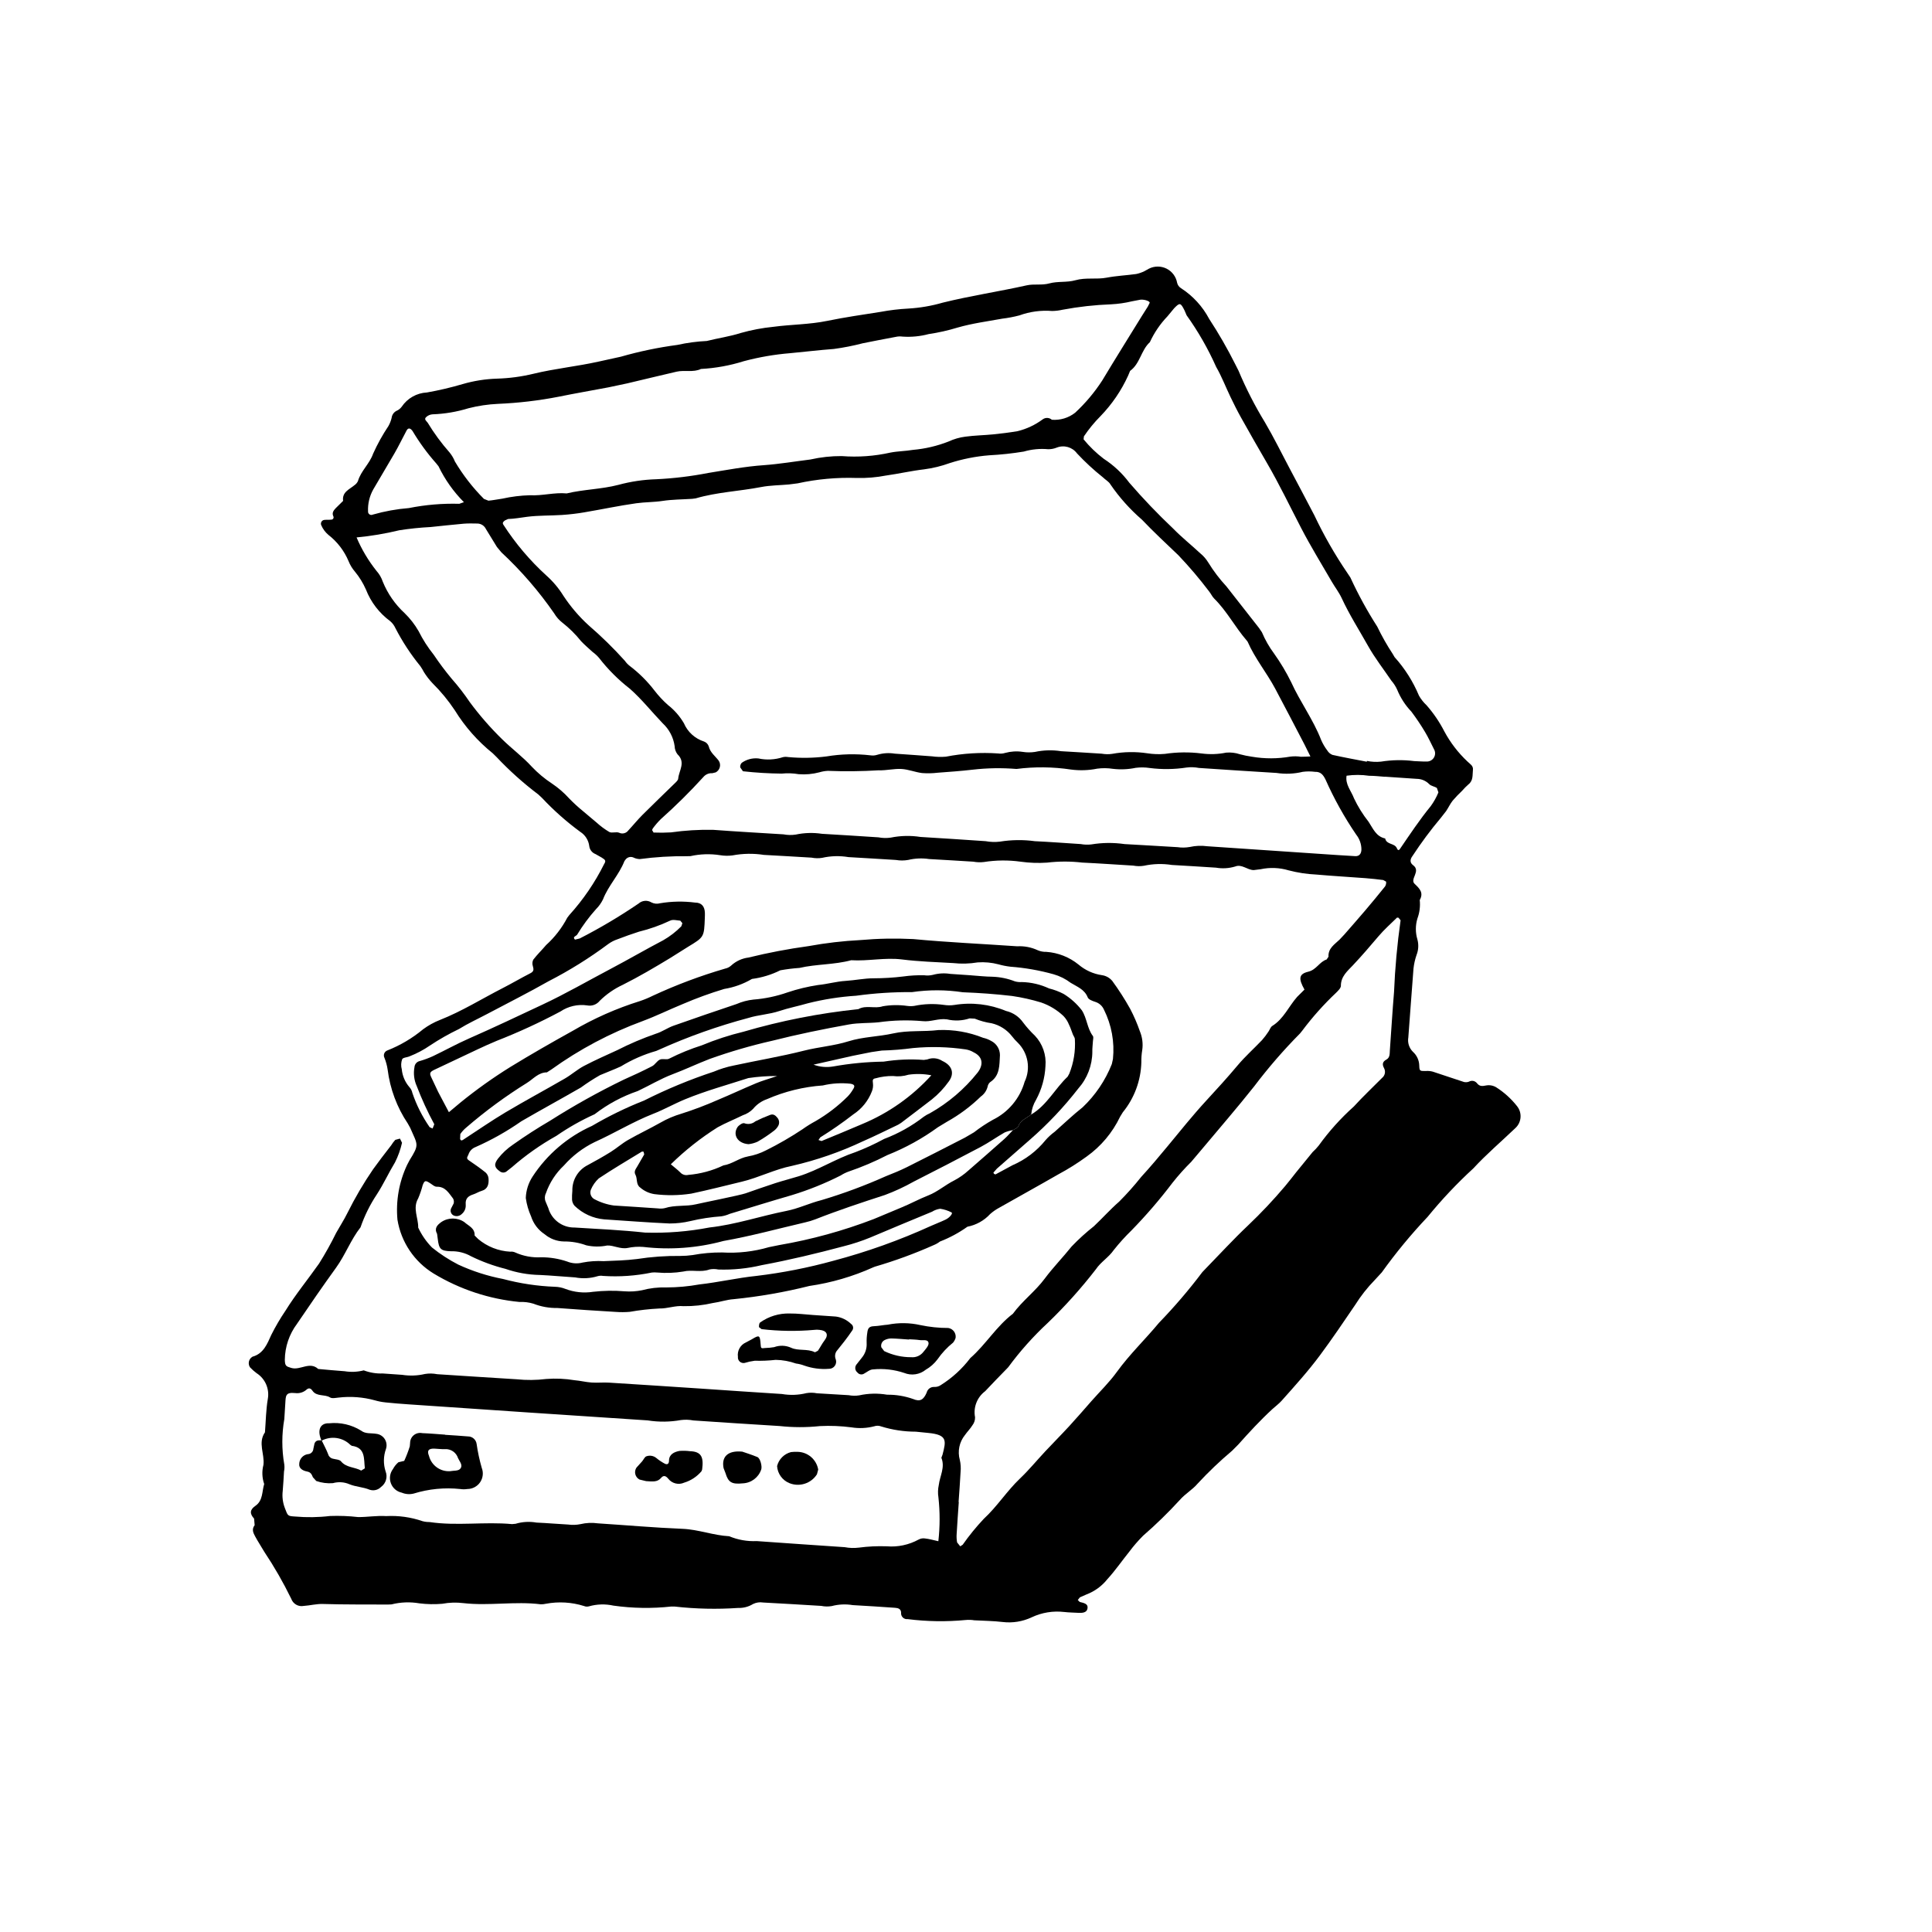 <?xml version="1.0" encoding="UTF-8"?>
<!-- Uploaded to: SVG Repo, www.svgrepo.com, Generator: SVG Repo Mixer Tools -->
<svg fill="#000000" width="800px" height="800px" version="1.1" viewBox="144 144 512 512" xmlns="http://www.w3.org/2000/svg">
 <g>
  <path d="m489.7 406.25c-1.613-2.875-1.543-4.125 0.996-4.734 2.195-0.527 2.957-2.629 4.871-3.238l0.496-0.734c-0.121-2.242 1.602-3.25 2.934-4.535l1.277-1.363c1.832-2.098 3.676-4.191 5.481-6.312 1.805-2.125 3.578-4.266 5.316-6.438h-0.004c0.23-0.375 0.324-0.816 0.266-1.25l-0.766-0.426c-1.547-0.195-3.102-0.375-4.656-0.492-4.359-0.332-8.723-0.574-13.074-0.961-2.481-0.113-4.941-0.488-7.344-1.117-2.402-0.719-4.949-0.82-7.398-0.297l-1.836 0.227c-1.715 0-3.16-1.668-4.938-0.941-1.648 0.492-3.387 0.594-5.078 0.301-3.894-0.223-7.789-0.523-11.688-0.715-2.469-0.391-4.984-0.316-7.426 0.215-0.926 0.148-1.871 0.133-2.793-0.043-4.519-0.266-9.035-0.594-13.555-0.805-3.09-0.359-6.207-0.355-9.297 0.012-2.332 0.16-4.676 0.078-6.996-0.246-3.238-0.453-6.531-0.422-9.762 0.09-0.93 0.109-1.871 0.078-2.793-0.094-3.894-0.23-7.789-0.488-11.688-0.695-1.852-0.277-3.738-0.199-5.559 0.234-1.074 0.195-2.176 0.195-3.25 0.008-4.207-0.242-8.414-0.535-12.621-0.758v-0.004c-2.309-0.383-4.672-0.316-6.953 0.203-0.926 0.148-1.871 0.129-2.789-0.055-4.207-0.238-8.414-0.516-12.625-0.727-2.769-0.43-5.594-0.383-8.352 0.137-1.082 0.141-2.18 0.121-3.258-0.059-2.617-0.41-5.289-0.324-7.875 0.25l-0.934 0.02v0.004c-4.176-0.051-8.348 0.203-12.488 0.758-0.605-0.02-1.203-0.172-1.742-0.445-0.75-0.293-1.598-0.035-2.059 0.621l-0.27 0.379c-1.422 3.629-4.25 6.461-5.664 10.109-0.473 0.977-1.109 1.867-1.883 2.633-1.855 2.078-3.516 4.328-4.961 6.711-0.25 0.422-1.375 0.566-0.582 1.336l1.242-0.301h0.004c5.387-2.758 10.602-5.852 15.602-9.258 0.949-0.844 2.336-0.965 3.414-0.297 0.703 0.355 1.516 0.434 2.273 0.219 3.074-0.52 6.207-0.578 9.297-0.18 1.688 0 2.519 0.992 2.59 2.664 0.02 0.469 0 0.938-0.016 1.402-0.188 5.094-0.195 5.082-4.473 7.668l-4.723 2.969c-4.106 2.488-8.234 4.922-12.535 7.082l-0.004 0.004c-2.266 1.047-4.332 2.481-6.106 4.231-0.793 1-2.078 1.477-3.332 1.23-2.481-0.363-5.004 0.211-7.086 1.609-5.484 2.926-11.137 5.527-16.926 7.793-3.441 1.426-6.781 3.094-10.16 4.668l-6.316 2.981c-1.23 0.578-1.355 0.938-0.805 2.059l1.785 3.789 2.856 5.402 3.043-2.543h-0.004c4.215-3.426 8.645-6.582 13.258-9.449 5.422-3.324 10.941-6.477 16.496-9.562h0.004c5.625-3.301 11.613-5.953 17.84-7.898 1.18-0.395 2.332-0.875 3.445-1.43 6.188-2.867 12.578-5.266 19.121-7.172 0.605-0.121 1.168-0.406 1.621-0.824 1.27-1.164 2.867-1.898 4.578-2.106 5.25-1.289 10.562-2.301 15.918-3.031 4.551-0.832 9.148-1.367 13.77-1.605 4.641-0.41 9.301-0.496 13.953-0.262 9.168 0.871 18.375 1.27 27.559 1.914h0.004c1.875-0.102 3.75 0.258 5.453 1.051 0.719 0.309 1.492 0.453 2.273 0.426 3.117 0.219 6.09 1.391 8.52 3.359 1.766 1.508 3.926 2.488 6.227 2.82 1.062 0.152 2.031 0.695 2.723 1.52 1.73 2.367 3.316 4.84 4.746 7.402 0.996 1.898 1.848 3.867 2.551 5.891 0.664 1.582 0.891 3.32 0.648 5.019-0.18 1.082-0.258 2.172-0.238 3.266-0.129 4.836-1.855 9.492-4.91 13.238l-0.727 1.18h0.004c-2.019 4.219-5.074 7.856-8.887 10.57-2.379 1.734-4.875 3.301-7.469 4.691-5.238 3.016-10.535 5.934-15.793 8.918h-0.004c-0.82 0.449-1.586 0.992-2.285 1.609-1.594 1.734-3.703 2.91-6.016 3.356-2.254 1.609-4.703 2.93-7.289 3.93-0.488 0.383-1.027 0.691-1.605 0.926-5.078 2.266-10.305 4.18-15.641 5.734l-0.434 0.172c-5.379 2.426-11.07 4.09-16.91 4.938-6.598 1.656-13.305 2.824-20.07 3.504-1.832 0.121-3.629 0.758-5.461 1.008v-0.004c-2.566 0.598-5.195 0.883-7.828 0.848-2.168-0.215-4.238 0.672-6.461 0.617v0.004c-2.613 0.133-5.219 0.426-7.797 0.883-1.238 0.105-2.484 0.109-3.727 0.016-5.141-0.312-10.285-0.629-15.418-1.031v-0.004c-2.184 0.043-4.356-0.344-6.391-1.145-1.195-0.359-2.441-0.512-3.691-0.453-8.043-0.773-15.812-3.348-22.727-7.527-5.129-3.125-8.633-8.336-9.602-14.262-0.461-4.977 0.418-9.984 2.543-14.508l0.648-1.238c2.652-4.25 2.195-3.996 0.203-8.574l-0.676-1.219h-0.004c-2.856-4.269-4.676-9.148-5.316-14.246-0.156-1.074-0.441-2.125-0.848-3.133-0.18-0.355-0.199-0.77-0.055-1.141 0.145-0.367 0.438-0.66 0.812-0.801 3.445-1.355 6.656-3.258 9.504-5.629 1.375-1.012 2.875-1.844 4.465-2.465 5.805-2.293 11.082-5.602 16.605-8.426 2.488-1.273 4.898-2.699 7.383-3.969 0.945-0.484 0.848-1.047 0.613-1.883-0.188-0.562-0.145-1.172 0.121-1.699 1.039-1.348 2.277-2.539 3.379-3.844v-0.004c2.293-2.07 4.199-4.535 5.633-7.273l0.566-0.734h0.004c3.652-4.039 6.738-8.555 9.168-13.43 0.539-0.883 0.434-1.121-0.633-1.766l-1.625-0.922c-0.898-0.336-1.539-1.145-1.656-2.098-0.188-1.566-1.07-2.965-2.406-3.809-3.629-2.664-7.004-5.656-10.082-8.938l-1.023-0.957c-3.961-2.992-7.664-6.312-11.07-9.926l-1-0.984 0.004 0.004c-3.981-3.203-7.383-7.059-10.062-11.406-1.715-2.578-3.688-4.977-5.891-7.156-0.855-0.898-1.617-1.883-2.277-2.938-0.285-0.547-0.605-1.078-0.953-1.59-2.555-3.125-4.773-6.512-6.625-10.102-0.316-0.699-0.785-1.32-1.367-1.824-2.898-2.129-5.133-5.039-6.438-8.395-0.75-1.707-1.734-3.305-2.922-4.742-0.711-0.824-1.277-1.762-1.68-2.773-1.152-2.738-2.992-5.137-5.34-6.957-0.824-0.695-1.473-1.574-1.895-2.562-0.129-0.285-0.113-0.613 0.035-0.887 0.148-0.273 0.418-0.465 0.727-0.512 0.617-0.078 1.254 0 1.867-0.078v0.004c0.23 0.008 0.445-0.109 0.559-0.309 0.113-0.195 0.109-0.441-0.012-0.637-0.387-0.883 0.102-1.5 0.637-2.074l1.977-1.953c-0.316-2.367 1.68-3.039 3.043-4.184 0.387-0.27 0.695-0.637 0.891-1.066 0.793-2.719 3.078-4.559 4.023-7.269 1.148-2.551 2.508-5.004 4.066-7.332 0.371-0.672 0.656-1.395 0.836-2.141 0.086-0.777 0.547-1.465 1.23-1.84 0.578-0.234 1.078-0.629 1.449-1.133 1.504-2.238 3.981-3.637 6.676-3.766 3.191-0.562 6.352-1.309 9.461-2.223 2.969-0.863 6.039-1.352 9.133-1.445 3.242-0.094 6.469-0.527 9.625-1.289 5.715-1.387 11.566-1.953 17.289-3.231l5.883-1.293c4.91-1.41 9.922-2.453 14.984-3.125 2.566-0.57 5.176-0.918 7.797-1.043 2.984-0.758 6.031-1.164 9.008-2.121 2.824-0.797 5.715-1.344 8.637-1.633 4.734-0.637 9.539-0.598 14.25-1.57 4.688-0.965 9.438-1.645 14.168-2.391 2.422-0.453 4.875-0.746 7.34-0.875 3.094-0.18 6.156-0.707 9.133-1.57 7.356-1.824 14.855-2.934 22.242-4.586 1.953-0.438 3.973 0.047 6.008-0.516 2.199-0.605 4.684-0.203 6.871-0.828 2.777-0.797 5.57-0.164 8.324-0.691 2.57-0.492 5.207-0.605 7.805-0.965 0.746-0.156 1.469-0.402 2.152-0.734l1.223-0.68c1.469-0.742 3.203-0.746 4.676-0.012 1.473 0.738 2.512 2.129 2.801 3.746 0.137 0.594 0.504 1.105 1.016 1.426 3.148 2.027 5.723 4.832 7.473 8.141 2.543 3.887 4.863 7.918 6.941 12.07l0.84 1.656c1.984 4.731 4.324 9.301 6.996 13.68 2.281 3.871 4.266 7.914 6.371 11.891 2.25 4.246 4.508 8.488 6.727 12.75 2.519 5.324 5.449 10.445 8.766 15.316l0.777 1.164v-0.004c2.07 4.504 4.453 8.859 7.129 13.031 1.211 2.516 2.586 4.945 4.121 7.273l0.469 0.805v0.004c2.715 3.008 4.898 6.457 6.461 10.199 0.535 0.949 1.215 1.812 2.016 2.559 1.848 2.102 3.426 4.422 4.703 6.91 1.602 2.988 3.676 5.691 6.148 8.008 0.664 0.66 1.57 1.098 1.441 2.199-0.152 1.352 0.133 2.84-1.199 3.863-0.586 0.512-1.133 1.066-1.641 1.656-0.883 0.836-1.723 1.715-2.519 2.633-0.672 0.848-1.133 1.859-1.738 2.769l-1.426 1.824c-2.695 3.203-5.191 6.566-7.484 10.07-0.668 0.875-0.766 1.781 0.145 2.449 2.152 1.578-0.93 3.672 0.395 4.93 1.398 1.328 2.434 2.379 1.371 4.316v-0.004c0.176 1.66-0.039 3.34-0.621 4.902-0.543 1.805-0.543 3.731 0 5.535 0.371 1.359 0.293 2.805-0.227 4.117-0.402 1.164-0.672 2.371-0.809 3.598-0.496 6.066-0.883 12.141-1.367 18.207l0.004 0.004c-0.258 1.395 0.188 2.824 1.188 3.828 1.051 0.934 1.668 2.258 1.703 3.664 0.039 1.496 0.172 1.473 1.812 1.445 0.605-0.039 1.211 0.023 1.793 0.18 2.758 0.887 5.492 1.855 8.25 2.738h0.004c0.441 0.105 0.906 0.074 1.324-0.098 0.707-0.395 1.598-0.223 2.106 0.41 0.691 0.895 1.422 0.812 2.441 0.605 0.91-0.164 1.848 0.004 2.644 0.477 2.106 1.34 3.969 3.019 5.516 4.977 1.441 1.766 1.242 4.352-0.453 5.875-3.711 3.551-7.641 6.891-11.113 10.656-4.34 3.984-8.387 8.277-12.113 12.844-4.375 4.621-8.434 9.539-12.141 14.711l-1.891 2.051c-1.957 2.004-3.688 4.207-5.172 6.578-3.051 4.488-6.09 8.992-9.324 13.344-3.141 4.227-6.68 8.141-10.184 12.07-0.723 0.805-1.625 1.457-2.43 2.195-3.203 2.949-6.144 6.141-9.039 9.391l-1.648 1.656h-0.004c-3.211 2.707-6.258 5.613-9.113 8.695-1.359 1.613-3.332 2.707-4.754 4.367h-0.004c-3.051 3.328-6.285 6.481-9.695 9.441-1.316 1.32-2.539 2.731-3.652 4.223-1.945 2.41-3.703 4.988-5.789 7.262h-0.004c-1.461 1.848-3.394 3.258-5.598 4.09l-1.703 0.75-0.562 0.707 0.516 0.512c1.035 0.285 2.394 0.43 2.023 1.891-0.246 0.977-1.418 1.059-2.394 0.996-1.246-0.078-2.5-0.074-3.738-0.227l0.004 0.004c-2.953-0.348-5.941 0.141-8.629 1.41-2.398 1.129-5.066 1.559-7.699 1.242-2.477-0.293-4.984-0.312-7.477-0.449v0.004c-0.77-0.129-1.555-0.156-2.332-0.082-5.113 0.488-10.262 0.41-15.355-0.234-0.473 0.059-0.945-0.102-1.285-0.434-0.34-0.332-0.508-0.805-0.457-1.277-0.023-1.008-0.781-1.238-1.602-1.293-3.738-0.25-7.477-0.516-11.215-0.711-1.848-0.309-3.742-0.223-5.555 0.254-0.922 0.16-1.867 0.145-2.781-0.047-5.141-0.301-10.281-0.637-15.426-0.895v-0.004c-0.91-0.145-1.844-0.004-2.668 0.406-1.18 0.727-2.551 1.086-3.938 1.035-5.59 0.383-11.203 0.262-16.77-0.363l-0.941-0.012c-5.106 0.559-10.266 0.477-15.355-0.242-2.137-0.473-4.359-0.406-6.469 0.191-0.434 0.121-0.895 0.094-1.309-0.082-3.269-1.027-6.738-1.234-10.105-0.602-0.453 0.109-0.918 0.156-1.383 0.141-6.824-0.852-13.68 0.477-20.512-0.312-1.852-0.227-3.727-0.168-5.559 0.176-2.019 0.176-4.051 0.137-6.062-0.113-2.457-0.426-4.977-0.332-7.398 0.277l-0.93 0.039c-5.742-0.031-11.5 0.027-17.242-0.148-1.754-0.055-3.379 0.402-5.07 0.512v-0.004c-1.426 0.293-2.848-0.516-3.328-1.891-2.109-4.32-4.504-8.492-7.172-12.492-0.773-1.352-1.648-2.644-2.379-4.008-0.5-0.934-1-1.883-0.148-3.004l-0.145-1.738c-1.238-1.352-1.117-2.371 0.359-3.394 2.023-1.402 1.703-3.785 2.316-5.773-0.566-1.633-0.637-3.398-0.199-5.07 0.367-2.871-1.535-5.844 0.402-8.629 0.234-2.957 0.262-5.945 0.758-8.855 0.48-2.672-0.699-5.371-2.988-6.832-0.613-0.461-1.188-0.969-1.719-1.527-0.551-0.801-0.434-1.887 0.277-2.551l0.371-0.281c2.957-0.805 3.922-3.461 4.984-5.789v0.004c1.105-2.207 2.356-4.34 3.742-6.383 2.711-4.371 5.969-8.324 8.91-12.508 1.652-2.629 3.164-5.344 4.531-8.129 0.984-1.766 2.098-3.465 2.988-5.277 2-4.023 4.277-7.902 6.816-11.605l2.211-2.988 2.547-3.312h0.004c0.32-0.527 0.688-1.02 1.102-1.473l1.242-0.336 0.547 1.109v-0.004c-0.402 1.797-1.027 3.539-1.855 5.184-1.691 2.781-3.035 5.754-4.809 8.484-1.812 2.715-3.266 5.652-4.332 8.738-2.59 3.297-4.019 7.285-6.469 10.68-3.539 4.902-6.977 9.883-10.363 14.891-2.062 2.754-3.195 6.09-3.234 9.531 0.039 1.641 0.332 1.754 1.715 2.164 2.394 0.707 4.852-1.812 7.133 0.273 2.324 0.203 4.648 0.441 6.977 0.598l-0.004-0.004c1.695 0.285 3.434 0.207 5.098-0.223 1.609 0.609 3.32 0.891 5.039 0.824l5.141 0.359h-0.004c2.008 0.316 4.055 0.242 6.031-0.223 1.078-0.18 2.18-0.16 3.25 0.055 7.012 0.445 14.02 0.926 21.031 1.344 2.625 0.273 5.273 0.25 7.891-0.078 2.488-0.191 4.992-0.082 7.457 0.328 1.52 0.125 3.023 0.512 4.543 0.617 1.543 0.109 3.102-0.07 4.644 0.027 8.102 0.504 16.203 1.043 24.301 1.578 7.164 0.477 14.328 0.992 21.496 1.434h-0.004c2.156 0.371 4.363 0.293 6.488-0.23 0.922-0.16 1.867-0.145 2.785 0.039l8.414 0.504h0.004c0.918 0.176 1.863 0.191 2.789 0.047 2.438-0.535 4.953-0.59 7.414-0.172 2.336-0.027 4.656 0.355 6.859 1.133 1.855 0.785 2.773 0.25 3.617-1.707h-0.004c0.23-0.918 1.082-1.543 2.027-1.484 0.609 0.031 1.211-0.145 1.715-0.492 3.016-1.895 5.664-4.316 7.816-7.156 4.106-3.59 6.91-8.426 11.293-11.75 2.473-3.398 5.91-5.914 8.426-9.301 2.215-2.981 4.836-5.644 7.16-8.555v0.004c1.836-1.918 3.801-3.699 5.883-5.344 2.258-2.125 4.332-4.461 6.664-6.496v0.004c2.082-2.082 4.043-4.281 5.875-6.586 2.418-2.637 4.707-5.363 6.984-8.117 3.359-4.055 6.648-8.18 10.211-12.051 2.836-3.082 5.652-6.156 8.344-9.371 1.988-2.375 4.332-4.453 6.469-6.703 0.613-0.699 1.176-1.441 1.684-2.215 0.363-0.504 0.555-1.242 1.035-1.539 3.023-1.883 4.352-5.176 6.59-7.703zm-72.418 33.105c4.148-2.441 6.277-6.828 9.648-10.02l0.445-0.805c1.164-2.898 1.668-6.016 1.477-9.129 0.008-0.418-0.359-0.836-0.527-1.262-0.34-0.852-0.605-1.746-1.012-2.562h-0.004c-0.336-0.863-0.836-1.652-1.477-2.32-1.688-1.602-3.703-2.824-5.906-3.582-2.516-0.77-5.086-1.348-7.688-1.727-4.332-0.512-8.707-0.82-13.07-0.988h-0.004c-4.461-0.68-9.004-0.691-13.469-0.039-4.953-0.035-9.898 0.285-14.805 0.957-4.32 0.277-8.605 0.949-12.805 2.004-2.519 0.738-5.09 1.23-7.598 2.066-2.621 0.875-5.492 0.992-8.133 1.812-8.086 2.152-15.98 4.953-23.613 8.387l-0.855 0.371v-0.004c-3.285 0.938-6.43 2.312-9.344 4.094-1.832 0.852-3.707 1.531-5.543 2.324h0.004c-1.75 0.996-3.438 2.09-5.062 3.273-5.238 3.023-10.551 5.91-15.781 8.945-3.816 2.668-7.883 4.961-12.145 6.84-0.891 0.34-1.582 1.066-1.871 1.973-0.203 0.547-0.711 0.977 0.062 1.512 1.531 1.043 3.059 2.102 4.5 3.266 0.441 0.41 0.711 0.973 0.762 1.57 0.105 1.465-0.137 2.809-1.879 3.305-0.742 0.211-1.41 0.672-2.148 0.906-1.336 0.422-2.168 1.102-2.019 2.676l-0.008 0.004c0.098 0.953-0.281 1.891-1.016 2.508-0.559 0.57-1.41 0.738-2.144 0.422-0.359-0.16-0.633-0.461-0.762-0.836-0.125-0.371-0.094-0.781 0.094-1.125l0.637-1.234v-0.004c0.121-0.434 0.066-0.898-0.148-1.297-1.133-1.445-2.043-3.203-4.34-3.141-0.523 0.016-1.094-0.488-1.594-0.824-1.367-0.918-1.613-0.91-2.125 0.41-0.309 1.195-0.703 2.363-1.188 3.496-1.535 2.633 0.055 5.176 0 7.75v0.004c0.91 1.949 2.144 3.731 3.652 5.269 2.16 1.742 4.488 3.258 6.953 4.527 3.785 1.75 7.769 3.031 11.863 3.816 4.508 1.199 9.133 1.895 13.793 2.07 0.934 0.023 1.852 0.211 2.719 0.551 2.344 0.898 4.883 1.168 7.363 0.777 2.769-0.316 5.566-0.359 8.348-0.129 1.547 0.117 3.106 0.023 4.625-0.285 2.094-0.562 4.254-0.812 6.422-0.742 2.941-0.008 5.883-0.273 8.777-0.797 5.051-0.562 10.039-1.734 15.094-2.254 6.902-0.824 13.734-2.168 20.434-4.019 8.855-2.344 17.496-5.43 25.832-9.227 1.277-0.574 2.594-1.066 3.856-1.664 1.176-0.555 2.031-1.723 1.613-1.914-0.941-0.488-1.953-0.82-3-0.977-0.773 0.105-1.512 0.371-2.168 0.785-5.461 2.269-10.93 4.519-16.371 6.836-2.297 0.941-4.66 1.719-7.07 2.324-7.176 1.914-14.391 3.644-21.691 5-3.769 0.898-7.641 1.289-11.512 1.16-0.762-0.164-1.555-0.172-2.32-0.02-2.297 0.863-4.715 0-6.93 0.547l-0.004 0.004c-2.301 0.379-4.637 0.469-6.961 0.262-0.465-0.047-0.934-0.043-1.398 0.004-4.254 0.879-8.602 1.184-12.934 0.898-0.461-0.082-0.938-0.062-1.391 0.059-1.945 0.598-4.008 0.711-6.008 0.332-3.117-0.188-6.227-0.504-9.344-0.645v0.004c-3.109-0.059-6.188-0.605-9.125-1.625-3.144-0.789-6.199-1.906-9.109-3.332-1.625-0.926-3.473-1.383-5.34-1.332-2.734-0.078-3.168-0.605-3.484-3.254l-0.184-1.371c-0.82-1.512 0.102-2.356 1.141-3.125h0.004c1.848-1.242 4.266-1.23 6.102 0.039 1.066 0.988 2.809 1.562 2.707 3.543l0.938 0.926h-0.004c2.394 2.019 5.379 3.195 8.508 3.359 0.469-0.059 0.945 0.02 1.371 0.23 2.141 0.953 4.477 1.383 6.816 1.25 2.336-0.008 4.66 0.371 6.871 1.121 1.312 0.535 2.762 0.633 4.133 0.273 1.828-0.348 3.691-0.473 5.551-0.367 2.938-0.113 5.887-0.195 8.801-0.555h0.004c3.82-0.598 7.688-0.871 11.555-0.828 1.082 0 2.16-0.078 3.231-0.23 2.578-0.48 5.195-0.711 7.82-0.691 4.18 0.25 8.371-0.227 12.391-1.402l2.731-0.555c8.555-1.469 16.941-3.773 25.043-6.887l7.324-3.062c2.426-0.992 4.719-2.262 7.176-3.223 2.414-0.945 4.465-2.769 6.809-3.941h0.004c1.375-0.723 2.652-1.621 3.801-2.664 3.184-2.762 6.352-5.543 9.504-8.336 0.805-0.719 1.512-1.555 2.269-2.336 0.484-0.32 1.238-0.535 1.402-0.973 0.629-1.688 2.231-2.211 3.453-3.184zm73.992-94.887-1.574-3.172c-2.582-4.949-5.144-9.906-7.777-14.832-2.262-4.231-5.363-7.981-7.293-12.414l-0.289-0.367c-3.055-3.535-5.219-7.758-8.574-11.062-0.543-0.535-0.852-1.297-1.348-1.895l0.004 0.004c-2.535-3.352-5.258-6.555-8.152-9.594-3.246-3.109-6.559-6.176-9.648-9.422-3.172-2.742-5.977-5.879-8.348-9.34-0.426-0.766-1.363-1.238-2.016-1.895-2.43-1.934-4.715-4.047-6.836-6.316-1.242-1.684-3.465-2.312-5.402-1.531-0.715 0.285-1.48 0.43-2.25 0.418-2.176-0.199-4.367 0.012-6.461 0.625-3.047 0.5-6.117 0.828-9.199 0.988-3.547 0.285-7.051 0.98-10.441 2.07-2.184 0.793-4.445 1.344-6.75 1.648-3.367 0.387-6.688 1.164-10.047 1.633l0.004-0.004c-2.582 0.504-5.207 0.727-7.836 0.66-5.262-0.18-10.523 0.301-15.664 1.426l-2.293 0.293c-2.465 0.227-4.969 0.219-7.387 0.688-5.762 1.113-11.676 1.34-17.34 3l-0.922 0.121c-2.621 0.172-5.273 0.164-7.859 0.555-2.312 0.352-4.644 0.301-6.926 0.617-4.586 0.637-9.125 1.621-13.695 2.387v0.004c-1.98 0.34-3.981 0.574-5.988 0.711-3.086 0.203-6.207 0.094-9.266 0.488-1.684 0.215-3.352 0.531-5.062 0.586l-0.832 0.383c-0.344 0.277-0.781 0.578-0.402 1.137v-0.004c3.199 4.969 7.035 9.496 11.406 13.473 1.746 1.559 3.262 3.359 4.492 5.348 1.887 2.863 4.121 5.484 6.652 7.801 3.41 2.938 6.633 6.094 9.645 9.441 0.355 0.516 0.789 0.973 1.285 1.355 2.481 1.883 4.699 4.094 6.594 6.57 1.047 1.359 2.219 2.617 3.5 3.758 1.715 1.332 3.156 2.977 4.258 4.848 0.988 2.32 2.945 4.098 5.352 4.863 0.59 0.219 1.047 0.695 1.238 1.293 0.395 1.648 1.73 2.562 2.652 3.797 0.332 0.508 0.434 1.133 0.277 1.719-0.152 0.586-0.547 1.082-1.082 1.363l-0.891 0.219c-0.922-0.062-1.82 0.324-2.406 1.039-3.562 3.914-7.328 7.637-11.277 11.156-0.77 0.766-1.477 1.59-2.113 2.465l-0.176 0.414 0.395 0.652c1.543 0.066 3.086 0.051 4.625-0.043 3.672-0.52 7.379-0.746 11.086-0.68 6.227 0.465 12.461 0.812 18.695 1.199h-0.004c1.074 0.203 2.176 0.227 3.254 0.066 2.293-0.488 4.652-0.559 6.965-0.207 4.988 0.27 9.977 0.625 14.957 0.934 1.074 0.207 2.176 0.234 3.258 0.078 2.602-0.527 5.273-0.59 7.894-0.18 5.766 0.32 11.527 0.75 17.293 1.121v0.004c1.23 0.223 2.488 0.266 3.731 0.121 3.074-0.5 6.207-0.539 9.293-0.121 4.055 0.191 8.102 0.504 12.152 0.762 0.922 0.172 1.863 0.203 2.797 0.094 2.918-0.484 5.898-0.512 8.828-0.09 4.676 0.238 9.352 0.559 14.027 0.816 1.078 0.16 2.176 0.141 3.246-0.047 1.52-0.34 3.09-0.406 4.637-0.195 11.527 0.77 23.051 1.551 34.578 2.34l4.672 0.285c1.07 0.039 1.594-0.691 1.602-1.812-0.016-1.418-0.504-2.789-1.387-3.898-3.148-4.617-5.871-9.512-8.141-14.621-0.629-1.254-1.293-2.066-2.773-2.016-1.082-0.145-2.176-0.145-3.258 0-2.277 0.551-4.637 0.648-6.953 0.293-6.852-0.395-13.703-0.879-20.562-1.324h0.004c-1.074-0.207-2.176-0.246-3.262-0.109-3.234 0.496-6.519 0.539-9.766 0.125-1.23-0.188-2.481-0.203-3.715-0.047-1.984 0.414-4.019 0.504-6.031 0.27-1.387-0.219-2.797-0.234-4.188-0.047-2.293 0.461-4.644 0.539-6.961 0.23-4.777-0.719-9.629-0.77-14.418-0.152-3.871-0.316-7.766-0.254-11.629 0.191-3.066 0.355-6.152 0.578-9.234 0.805-1.383 0.168-2.777 0.195-4.164 0.09-1.832-0.23-3.613-0.973-5.441-1.082-1.988-0.117-4.012 0.426-6.008 0.352v-0.004c-4.492 0.277-9 0.328-13.5 0.148-0.77 0.035-1.535 0.168-2.273 0.391-1.785 0.473-3.641 0.641-5.484 0.492-1.484-0.254-2.996-0.305-4.492-0.152-3.43-0.035-6.856-0.242-10.262-0.621l-0.723-1.016v-0.004c-0.059-0.445 0.09-0.898 0.402-1.223 1.277-0.902 2.84-1.312 4.394-1.156 2.148 0.465 4.379 0.352 6.469-0.324 0.457-0.117 0.934-0.129 1.395-0.043 3.398 0.32 6.824 0.266 10.211-0.168 3.84-0.641 7.746-0.738 11.613-0.289 0.617 0.098 1.246 0.051 1.84-0.145 1.5-0.453 3.082-0.555 4.625-0.301 3.273 0.203 6.539 0.48 9.809 0.707l0.004-0.004c1.234 0.176 2.488 0.211 3.734 0.102 4.562-0.887 9.227-1.176 13.863-0.855 0.617 0.094 1.246 0.047 1.84-0.141 1.508-0.414 3.082-0.512 4.629-0.281 1.078 0.176 2.176 0.18 3.254 0.02 2.285-0.496 4.644-0.562 6.953-0.195 3.586 0.191 7.168 0.445 10.75 0.656 0.922 0.168 1.867 0.184 2.797 0.043 3.066-0.559 6.203-0.609 9.285-0.148 1.539 0.242 3.106 0.297 4.66 0.16 3.231-0.484 6.512-0.52 9.754-0.109 2.16 0.285 4.356 0.211 6.492-0.223 1.23-0.109 2.473 0.039 3.644 0.43 1.043 0.281 2.106 0.496 3.176 0.648 3.379 0.578 6.836 0.57 10.211-0.027 0.93-0.113 1.871-0.098 2.797 0.043 0.746 0.004 1.496-0.047 2.504-0.082zm-68.523-89.23c2.223 0.18 4.43-0.488 6.184-1.871 2.731-2.535 5.137-5.398 7.164-8.523 3.438-5.727 6.984-11.387 10.488-17.074l0.996-1.574c0.43-0.605 0.793-1.25 1.09-1.926 0.145-0.41-1.293-0.957-2.438-0.848l-2.269 0.434c-1.805 0.434-3.644 0.699-5.496 0.793-4.324 0.16-8.633 0.641-12.891 1.438-0.898 0.207-1.816 0.32-2.742 0.332-2.945-0.238-5.91 0.16-8.688 1.168-1.496 0.395-3.019 0.68-4.555 0.867-3.949 0.719-7.934 1.242-11.816 2.356-2.508 0.766-5.074 1.344-7.668 1.727-2.258 0.605-4.598 0.828-6.93 0.668-0.617-0.086-1.246-0.055-1.852 0.086-2.887 0.535-5.766 1.098-8.641 1.672-2.539 0.664-5.117 1.172-7.719 1.52-3.859 0.289-7.688 0.754-11.531 1.113-4.156 0.336-8.273 1.047-12.301 2.121-3.691 1.164-7.512 1.855-11.375 2.066-2.062 0.984-4.324 0.234-6.438 0.715-4.371 1-8.727 2.082-13.094 3.102l-4.984 1.055c-4.398 0.836-8.816 1.59-13.203 2.484-5.309 1.035-10.684 1.664-16.086 1.891-2.621 0.121-5.227 0.508-7.769 1.156-3.106 0.957-6.328 1.504-9.578 1.617-0.609 0.047-1.191 0.293-1.645 0.707-0.707 0.617 0.078 1.078 0.387 1.527l-0.004-0.004c1.691 2.793 3.633 5.43 5.793 7.875 0.594 0.723 1.07 1.527 1.414 2.394 2.144 3.613 4.731 6.945 7.699 9.918l1.191 0.469c1.23-0.109 2.445-0.367 3.668-0.535 2.406-0.535 4.859-0.84 7.324-0.906 3.293 0.184 6.481-0.797 9.746-0.484 4.508-1.082 9.18-1.094 13.695-2.266 3.281-0.891 6.656-1.391 10.055-1.492 4.629-0.223 9.238-0.781 13.789-1.668 4.871-0.789 9.75-1.715 14.66-2.055 4.18-0.301 8.277-1 12.414-1.512v-0.004c2.715-0.613 5.488-0.914 8.27-0.898 4.324 0.336 8.676 0.023 12.91-0.926 1.965-0.383 4-0.379 5.977-0.719 3.234-0.285 6.414-1.031 9.438-2.219 1.402-0.652 2.898-1.086 4.434-1.281 2.445-0.336 4.93-0.367 7.387-0.609 2.148-0.215 4.293-0.484 6.418-0.84h0.004c2.41-0.586 4.68-1.648 6.672-3.125 0.734-0.555 1.754-0.516 2.445 0.09zm-30.078 297.2c0.438-3.859 0.445-7.754 0.02-11.617-0.172-1.082-0.145-2.184 0.09-3.254 0.289-2.406 1.73-4.691 0.691-7.242l0.316-0.844c0.945-3.688 1.332-5.254-3.828-5.742l-3.258-0.328c-3.113 0-6.207-0.469-9.176-1.387-0.586-0.234-1.238-0.25-1.836-0.043-1.965 0.516-4.012 0.613-6.016 0.289-2.781-0.367-5.59-0.48-8.391-0.34-3.555 0.375-7.137 0.371-10.688-0.016-7.629-0.441-15.25-0.988-22.871-1.48l-0.004-0.004c-1.074-0.203-2.172-0.238-3.254-0.102-2.914 0.527-5.894 0.559-8.82 0.094-21.164-1.387-42.324-2.809-63.48-4.262-2.023-0.137-4.043-0.301-6.059-0.512v-0.004c-0.922-0.094-1.836-0.273-2.727-0.531-3.152-0.871-6.441-1.121-9.688-0.734-0.75 0.07-1.688 0.297-2.231-0.043-1.465-0.91-3.539-0.141-4.672-1.801-0.395-0.574-0.906-0.828-1.523-0.293-0.82 0.742-1.926 1.082-3.023 0.938-2.609-0.277-2.508 0.738-2.633 2.684l-0.262 4.203v-0.004c-0.699 3.984-0.703 8.055-0.008 12.039 0.082 0.617 0.055 1.246-0.074 1.859-0.109 1.715-0.18 3.426-0.34 5.133-0.188 1.539 0.008 3.102 0.562 4.551 0.805 2.035 0.641 2.133 2.707 2.25h-0.004c3.09 0.273 6.203 0.227 9.281-0.141 2.488-0.09 4.981 0.004 7.457 0.289 2.469 0.012 4.953-0.426 7.402-0.262 3.273-0.176 6.547 0.281 9.645 1.348 0.602 0.16 1.223 0.238 1.844 0.23 7.273 1.09 14.602-0.137 21.883 0.547l0.926-0.086c1.797-0.539 3.695-0.648 5.539-0.32 2.805 0.121 5.602 0.375 8.406 0.52 1.078 0.148 2.172 0.113 3.238-0.102 1.516-0.359 3.086-0.434 4.629-0.215 7.469 0.48 14.934 1.148 22.41 1.449 4.238 0.172 8.195 1.75 12.395 1.969h-0.004c2.305 0.961 4.793 1.402 7.289 1.285 7.777 0.562 15.559 1.082 23.336 1.613 1.227 0.234 2.484 0.273 3.723 0.121 2.453-0.324 4.93-0.441 7.406-0.352 2.934 0.246 5.871-0.379 8.453-1.793 0.547-0.297 1.18-0.391 1.793-0.273 1.02 0.109 2.016 0.406 3.426 0.715zm5.363-10.391h0.055c-0.191 2.801-0.402 5.598-0.562 8.402-0.062 0.773-0.023 1.555 0.117 2.316l0.832 1.031 0.656-0.43h-0.004c1.691-2.414 3.555-4.703 5.574-6.844 3.562-3.281 6.133-7.398 9.625-10.719 2.356-2.238 4.426-4.773 6.648-7.148 2.125-2.266 4.316-4.465 6.418-6.75 1.992-2.164 3.91-4.398 5.856-6.606 2.258-2.559 4.734-4.961 6.723-7.715 3.379-4.676 7.547-8.645 11.203-13.062l0.008-0.004c4.09-4.227 7.918-8.703 11.457-13.402l0.965-1.008c3.684-3.777 7.254-7.676 11.082-11.297l0.004-0.004c3.488-3.312 6.793-6.816 9.898-10.496 1-1.18 1.926-2.418 2.894-3.629l4.394-5.391v0.004c0.574-0.523 1.109-1.09 1.59-1.699 2.719-3.773 5.84-7.246 9.305-10.348 2.398-2.637 5.012-5.078 7.519-7.617v0.004c0.754-0.621 0.961-1.688 0.504-2.547-0.539-1.008-0.445-1.715 0.613-2.289 0.984-0.539 0.855-1.59 0.922-2.496 0.375-5.129 0.668-10.27 1.102-15.395 0.262-6.363 0.84-12.711 1.738-19.016l-0.547-0.68-0.387-0.043c-1.66 1.637-3.426 3.184-4.922 4.957-2.203 2.606-4.422 5.18-6.762 7.668-1.41 1.504-3.219 2.949-3.203 5.461 0 0.617-0.75 1.316-1.285 1.852l0.004-0.004c-3.266 3.086-6.262 6.441-8.953 10.035l-0.586 0.727c-4.359 4.402-8.426 9.094-12.164 14.039-4.519 5.703-9.297 11.203-13.965 16.789l-2.699 3.191h0.004c-1.766 1.746-3.422 3.598-4.965 5.543-3.367 4.445-7.004 8.672-10.898 12.66-1.668 1.625-3.231 3.352-4.676 5.172-1.355 1.973-3.465 3.188-4.742 5.109-3.891 5.031-8.141 9.773-12.723 14.184-3.867 3.586-7.383 7.527-10.508 11.773l-0.32 0.34c-1.938 2.008-3.91 3.984-5.809 6.035v-0.004c-2.137 1.602-3.172 4.281-2.664 6.902 0.02 0.77-0.23 1.523-0.707 2.129-0.562 0.918-1.359 1.691-1.977 2.582-1.492 1.848-1.996 4.301-1.359 6.582 0.246 1.059 0.312 2.148 0.203 3.227-0.129 2.641-0.348 5.285-0.527 7.93zm108.18-196.18 0.035-0.219-0.004 0.004c1.223 0.254 2.477 0.32 3.715 0.191 2.922-0.469 5.891-0.52 8.824-0.141 1.09 0.023 2.184 0.145 3.273 0.109l-0.004 0.004c0.797 0.031 1.547-0.375 1.957-1.059 0.406-0.684 0.406-1.539 0-2.223-0.777-1.516-1.477-3.086-2.356-4.539-1.113-1.867-2.324-3.668-3.629-5.406-1.613-1.688-2.894-3.672-3.773-5.836-0.383-0.848-0.887-1.633-1.5-2.332-2.09-3.082-4.406-6.031-6.219-9.27-2.348-4.184-4.938-8.234-6.961-12.609-0.711-1.539-1.785-2.91-2.641-4.387-2.719-4.699-5.574-9.324-8.074-14.137-3-5.773-5.805-11.648-9.082-17.281-2.34-4.019-4.644-8.059-6.914-12.117-0.984-1.758-1.879-3.57-2.758-5.387-1.281-2.652-2.328-5.434-3.801-7.977-2.148-4.82-4.773-9.41-7.844-13.703l-0.543-1.273c-1.043-2.082-1.254-2.137-2.746-0.594l-1.777 2.141c-1.93 2.012-3.508 4.332-4.672 6.863-2.336 2.117-2.578 5.68-5.234 7.602l-0.527 1.266c-1.805 3.961-4.277 7.586-7.305 10.715-1.641 1.645-3.113 3.441-4.406 5.367l-0.09 0.789c1.57 1.922 3.363 3.652 5.34 5.156 2.617 1.695 4.906 3.84 6.773 6.34 3.66 4.238 7.535 8.289 11.605 12.137 2.262 2.324 4.824 4.359 7.203 6.574 0.848 0.695 1.57 1.527 2.141 2.465 1.387 2.254 2.992 4.363 4.793 6.305l8.633 11.016 0.785 1.152-0.004 0.004c0.848 2.004 1.93 3.898 3.227 5.641 1.711 2.402 3.223 4.934 4.523 7.578 2.371 5.238 5.844 9.895 7.926 15.277v0.004c0.43 1 0.98 1.941 1.641 2.812 0.316 0.527 0.797 0.941 1.371 1.168 3.016 0.672 6.066 1.219 9.094 1.809zm-267.72-59.441c1.355 3.195 3.144 6.191 5.309 8.906 0.73 0.812 1.285 1.77 1.629 2.805 1.293 3.18 3.273 6.031 5.797 8.355 1.453 1.414 2.699 3.019 3.707 4.777 1.109 2.219 2.453 4.312 4.004 6.25 1.469 2.188 3.047 4.297 4.731 6.32 1.746 1.977 3.363 4.062 4.836 6.25 2.594 3.504 5.465 6.797 8.59 9.844 2.527 2.488 5.414 4.602 7.836 7.254h-0.004c1.602 1.684 3.387 3.18 5.328 4.453 1.672 1.121 3.203 2.441 4.555 3.938 1.184 1.219 2.441 2.371 3.762 3.445l3.555 2.992c1.027 0.938 2.152 1.766 3.348 2.473 0.711 0.363 1.832-0.121 2.59 0.195h0.004c0.859 0.418 1.898 0.152 2.457-0.629 1.27-1.352 2.434-2.805 3.746-4.113 2.856-2.856 5.781-5.644 8.664-8.465 0.328-0.32 0.754-0.727 0.789-1.121 0.191-2.141 2.062-4.312-0.176-6.449h-0.004c-0.477-0.625-0.746-1.387-0.762-2.172-0.324-2.332-1.453-4.477-3.184-6.07-2.898-3.023-5.488-6.312-8.66-9.121-3.074-2.383-5.832-5.141-8.211-8.215-0.508-0.582-1.078-1.109-1.707-1.566-1.023-0.941-2.094-1.844-3.047-2.856h0.004c-1.461-1.82-3.125-3.465-4.961-4.902-0.863-0.672-1.594-1.504-2.148-2.445-4.066-5.879-8.758-11.301-13.988-16.168l-1.188-1.426-2.91-4.746v0.004c-0.402-0.867-1.254-1.438-2.211-1.477-1.238-0.012-2.484-0.066-3.715 0.043-2.918 0.25-5.828 0.59-8.742 0.883-2.769 0.141-5.535 0.426-8.277 0.852-3.731 0.906-7.523 1.543-11.344 1.902zm162.95 116.05v0.008c1.867 0.129 3.734 0.348 5.606 0.359v0.004c2.016 0.07 4.008 0.484 5.891 1.219 0.602 0.172 1.23 0.238 1.855 0.191 2.492 0.059 4.945 0.633 7.207 1.688 1.344 0.328 2.644 0.82 3.875 1.461 1.859 1.145 3.5 2.617 4.828 4.348 1.359 2.098 1.383 4.758 2.914 6.793 0.223 0.297 0.039 0.906 0.016 1.375-0.047 0.934-0.188 1.871-0.16 2.805l0.004-0.004c-0.016 3.598-1.34 7.066-3.731 9.758-3.809 4.906-8.09 9.434-12.773 13.52l-8.797 7.711-0.922 1.047 0.168 0.328 0.387 0.148 4.484-2.422c3.43-1.477 6.445-3.769 8.789-6.672 0.719-0.82 1.527-1.559 2.41-2.203 2.457-2.168 4.828-4.449 7.394-6.477v0.004c3.387-3.211 6.031-7.121 7.75-11.461l0.301-1.355c0.465-4.5-0.363-9.039-2.387-13.086-0.445-1.02-1.328-1.785-2.398-2.086-0.707-0.227-1.68-0.605-1.902-1.164-0.844-2.129-2.816-2.812-4.496-3.848v0.004c-1.363-1.035-2.906-1.809-4.551-2.277-3.734-1.043-7.566-1.715-11.434-2.004-1.07-0.125-2.129-0.332-3.164-0.625-1.797-0.477-3.66-0.648-5.516-0.516-2.144 0.359-4.328 0.422-6.488 0.18-4.519-0.266-9.059-0.391-13.543-0.957-4.535-0.574-8.988 0.484-13.484 0.203-4.508 1.219-9.234 0.996-13.734 2.043v-0.004c-1.695 0.117-3.379 0.328-5.051 0.629-2.363 1.176-4.902 1.949-7.519 2.293-2.266 1.332-4.762 2.231-7.356 2.652-3.715 1.121-7.367 2.449-10.934 3.981-3.582 1.465-7.047 3.184-10.688 4.535h0.004c-8.613 3.164-16.758 7.484-24.203 12.844l-1.156 0.742c-2.262 0.012-3.606 1.746-5.277 2.781v0.004c-5.676 3.523-11.066 7.488-16.121 11.855-0.598 0.492-1.121 1.07-1.555 1.715l-0.051 1.324c0.277 0.676 0.742 0.215 1.094-0.012 3.641-2.359 7.203-4.848 10.926-7.062 5.191-3.09 10.523-5.945 15.758-8.98 1.738-1.008 3.269-2.394 5.039-3.324 2.875-1.516 5.867-2.82 8.82-4.184 3.312-1.691 6.742-3.148 10.258-4.363 1.613-0.488 3.039-1.539 4.637-2.109 5.547-1.973 11.125-3.863 16.703-5.742 1.422-0.617 2.926-1.02 4.469-1.188 3.09-0.238 6.137-0.883 9.062-1.906 2.637-0.887 5.352-1.539 8.102-1.957 2.449-0.238 4.863-0.945 7.309-1.094 2.469-0.148 4.879-0.68 7.391-0.684h0.004c2.629-0.004 5.254-0.164 7.859-0.484 1.836-0.258 3.688-0.363 5.543-0.32 0.77 0.109 1.551 0.07 2.309-0.109 1.504-0.414 3.082-0.504 4.625-0.254zm-76.609-13.824-0.551-0.664c-0.906-0.078-2.019-0.383-2.719 0.008l-0.004-0.004c-2.641 1.246-5.394 2.223-8.23 2.914-1.914 0.617-3.816 1.293-5.695 2.016-0.883 0.293-1.715 0.723-2.465 1.273-4.981 3.711-10.262 7.004-15.785 9.84-5.383 3.051-10.914 5.836-16.387 8.734-2.465 1.309-5.019 2.469-7.379 3.941h-0.004c-2.656 1.277-5.223 2.734-7.68 4.367-1.66 1.145-3.445 2.094-5.32 2.828-0.672 0.332-1.809 0.324-2.039 0.805-0.312 0.859-0.348 1.793-0.102 2.672 0.164 1.715 0.848 3.336 1.961 4.648 0.43 0.449 0.727 1.008 0.848 1.617 1.09 3.223 2.633 6.277 4.578 9.07l0.781 0.355 0.449-1.133c-1.773-3.273-3.332-6.66-4.66-10.137-0.703-1.57-0.91-3.316-0.594-5.008 0.062-0.793 0.645-1.449 1.422-1.613 1.191-0.34 2.352-0.773 3.477-1.285 3.215-1.539 6.344-3.277 9.605-4.707 6.539-2.871 12.98-5.934 19.445-8.969 6.188-2.902 12.074-6.316 18.102-9.492 4.664-2.457 9.223-5.117 13.891-7.562 1.75-1.004 3.359-2.246 4.777-3.684zm-57.895-111.57c-2.758-2.773-5.035-5.992-6.734-9.516l-0.578-0.73c-2.367-2.664-4.477-5.547-6.301-8.609-0.578-0.812-1.168-0.906-1.578-0.141-1.102 2.035-2.09 4.137-3.254 6.133l-5.594 9.512c-0.98 1.762-1.457 3.762-1.367 5.777-0.031 0.316 0.117 0.629 0.379 0.809 0.266 0.18 0.605 0.199 0.891 0.055 3.121-0.891 6.316-1.469 9.551-1.727 4.398-0.879 8.879-1.258 13.359-1.133zm244.1 72.75v0.027c-1.398-0.102-2.797-0.27-4.195-0.27v0.004c-1.984-0.297-4.004-0.305-5.992-0.023-0.383 2.316 1.211 3.988 1.945 5.934l-0.004 0.004c1.055 2.231 2.359 4.336 3.891 6.269 1.168 1.758 1.965 3.918 4.402 4.426 0.332 1.688 2.473 1.188 3.082 2.555 0.168 0.375 0.402 0.84 0.848 0.195 2.621-3.828 5.184-7.703 8.133-11.305 0.828-1.133 1.512-2.359 2.043-3.656l-0.402-1.164c-0.617-0.43-1.535-0.504-2.031-1.02-0.875-0.898-2.074-1.402-3.324-1.406z"/>
  <path d="m359.37 492.48 6.07 0.414v-0.004c1.555 0.191 3 0.887 4.121 1.98 0.543 0.375 0.688 1.113 0.328 1.664-0.68 1.031-1.43 2.019-2.18 3.008l-2.023 2.543h-0.004c-0.422 0.652-0.492 1.469-0.188 2.184 0.195 0.59 0.086 1.242-0.289 1.738-0.375 0.496-0.973 0.773-1.594 0.746-2.176 0.164-4.363-0.125-6.426-0.844-0.723-0.277-1.473-0.465-2.238-0.562-1.73-0.613-3.547-0.941-5.383-0.969-1.844 0.207-3.699 0.285-5.555 0.234-0.914 0.117-1.816 0.312-2.699 0.586-0.465 0.086-0.945-0.051-1.293-0.375-0.344-0.324-0.516-0.793-0.461-1.266-0.223-1.598 0.645-3.148 2.125-3.797l1.629-0.875c1.914-1.156 2.09-1.059 2.258 1.297 0.086 1.199 0.082 1.188 1.277 1.051h-0.004c0.777-0.02 1.551-0.094 2.312-0.223 1.453-0.539 3.059-0.484 4.473 0.145 1.926 0.926 4.324 0.184 6.348 1.211l0.785-0.402c0.617-0.895 1.094-1.887 1.754-2.742 1.176-1.531 0.559-2.621-1.336-2.789h-0.004c-0.461-0.066-0.934-0.066-1.395 0-4.644 0.414-9.316 0.348-13.945-0.195l-0.691-0.527c-0.023-0.418 0.035-1.035 0.301-1.238 2.293-1.629 5.051-2.465 7.859-2.379 2.023-0.02 4.047 0.246 6.07 0.387z"/>
  <path d="m397.25 498.54c-0.137 0.469-0.371 0.906-0.688 1.281-1.566 1.258-2.949 2.738-4.098 4.391-0.84 1.129-1.902 2.074-3.121 2.773-1.605 1.305-3.793 1.637-5.707 0.859-2.66-0.895-5.481-1.215-8.273-0.938-0.82 0.008-1.648 0.734-2.453 1.168-0.562 0.312-1.27 0.172-1.668-0.336-0.641-0.496-0.781-1.406-0.316-2.07l1.445-1.828v-0.004c0.914-1.074 1.379-2.461 1.301-3.875-0.035-0.934 0.023-1.867 0.172-2.789 0.133-1.234 0.551-1.672 1.758-1.715 1.242-0.047 2.465-0.32 3.664-0.402h-0.004c2.856-0.57 5.797-0.535 8.633 0.105 2.438 0.516 4.922 0.773 7.41 0.77 1.25 0.195 2.113 1.355 1.945 2.609zm-12.324 0.379-0.004 0.078c-1.551-0.105-3.102-0.254-4.652-0.293-0.613-0.008-1.223 0.129-1.773 0.395-0.738 0.34-1.133 1.152-0.941 1.941l0.758 1.008c2.238 1.082 4.695 1.641 7.184 1.625 1.262 0.117 2.492-0.434 3.246-1.449 0.582-0.707 1.445-1.652 1.328-2.348-0.176-1.035-1.512-0.605-2.356-0.742-0.918-0.148-1.859-0.148-2.789-0.215z"/>
  <path d="m417.28 439.35c-1.223 0.973-2.82 1.496-3.453 3.184-0.164 0.438-0.918 0.656-1.402 0.973-0.75 0.109-1.48 0.312-2.18 0.602-2.152 1.23-4.18 2.688-6.363 3.848-5.894 3.129-11.832 6.18-17.781 9.203v0.004c-2.441 1.371-4.984 2.551-7.606 3.527-6.191 2.008-12.367 4.055-18.422 6.441h-0.004c-0.867 0.332-1.762 0.602-2.668 0.805-7.227 1.684-14.402 3.648-21.695 4.938-6.91 1.875-14.117 2.406-21.23 1.574-1.391-0.113-2.789-0.02-4.152 0.27-1.941 0.379-3.695-0.738-5.441-0.648v0.004c-1.82 0.371-3.695 0.352-5.508-0.051-1.898-0.695-3.906-1.043-5.93-1.023-1.879-0.031-3.691-0.715-5.129-1.93-1.691-1.117-2.953-2.781-3.574-4.715-0.695-1.551-1.168-3.188-1.402-4.871 0.07-2.027 0.699-4 1.812-5.699 3.852-5.883 9.309-10.535 15.727-13.41 4.422-2.594 9.035-4.844 13.805-6.719 5.965-3.008 12.145-5.57 18.488-7.66 1.711-0.727 3.496-1.277 5.32-1.633 6.188-1.336 12.445-2.379 18.578-3.93 3.906-0.988 7.941-1.273 11.781-2.477 3.867-1.211 7.934-1.211 11.844-2.086 3.961-0.891 8.004-0.402 12.004-0.898 4.047-0.156 8.078 0.543 11.832 2.051 0.758 0.168 1.484 0.453 2.156 0.84 1.426 0.723 2.32 2.188 2.309 3.785-0.164 2.633 0.043 5.371-2.582 7.125h-0.004c-0.359 0.301-0.602 0.723-0.676 1.184-0.27 1.07-0.914 2.004-1.812 2.641-2.684 2.613-5.699 4.859-8.969 6.68l-2.387 1.445c-4.144 3.016-8.652 5.5-13.418 7.391-3.309 1.707-6.742 3.164-10.266 4.363-0.73 0.262-1.426 0.605-2.078 1.027-4.156 2.109-8.492 3.856-12.953 5.215-5.5 1.594-10.973 3.297-16.453 4.957-0.707 0.312-1.449 0.535-2.215 0.66-2.777 0.195-5.531 0.617-8.238 1.262-1.805 0.426-3.652 0.637-5.508 0.637-5.769-0.254-11.527-0.719-17.293-1.09-2.961-0.254-5.742-1.527-7.875-3.598-0.395-0.453-0.633-1.023-0.672-1.621-0.027-0.777 0-1.559 0.082-2.336-0.078-2.879 1.516-5.543 4.094-6.836 2.047-1.102 4.082-2.242 6.055-3.469 1.582-0.984 2.992-2.254 4.602-3.176 2.82-1.617 5.781-3.004 8.613-4.609 1.746-1 3.602-1.793 5.527-2.359 3.254-1.031 6.449-2.242 9.574-3.621 3.426-1.422 6.789-3.012 10.215-4.445 1.555-0.652 3.191-1.102 5.625-1.926v0.004c-2.562-0.02-5.121 0.164-7.656 0.543-5.606 1.812-11.297 3.371-16.75 5.613-2.867 1.18-5.586 2.731-8.469 3.859-5.371 2.106-10.285 5.141-15.527 7.5h-0.004c-3.094 1.508-5.859 3.617-8.137 6.199-2.16 2.031-3.797 4.555-4.769 7.356-0.348 0.684-0.379 1.488-0.086 2.195l0.719 1.723c0.887 3.106 3.754 5.227 6.984 5.164 6.231 0.387 12.48 0.668 18.684 1.344h-0.004c5.723 0.18 11.445-0.277 17.066-1.359 6.926-0.766 13.559-3.043 20.375-4.387 3.223-0.637 6.188-2.086 9.324-2.871 5.805-1.734 11.488-3.844 17.02-6.32 1.883-0.742 3.762-1.504 5.57-2.402 5.144-2.562 10.254-5.195 15.367-7.816l2.398-1.402v0.004c1.594-1.242 3.277-2.359 5.039-3.344 4.098-2.016 7.152-5.672 8.402-10.062 1.66-3.477 0.945-7.621-1.781-10.344-0.57-0.531-1.094-1.113-1.566-1.738-1.348-1.723-3.25-2.938-5.383-3.434-1.539-0.223-3.039-0.633-4.477-1.223l-1.363-0.074c-1.938 0.645-4.019 0.73-6.008 0.258-2.242-0.32-4.324 0.734-6.477 0.473-3.871-0.34-7.766-0.238-11.613 0.301-2.625 0.273-5.309 0.117-7.859 0.578-6.84 1.227-13.668 2.629-20.402 4.332h-0.004c-5.598 1.27-11.109 2.875-16.516 4.805-3.312 1.277-6.519 2.809-9.844 4.062-3.18 1.199-6.129 2.996-9.219 4.445h0.004c-4.133 1.406-8 3.488-11.449 6.156-3.535 1.594-6.922 3.508-10.113 5.715-4.207 2.352-8.16 5.137-11.789 8.309l-1.469 1.156h0.004c-0.527 0.375-1.234 0.355-1.738-0.047-1.496-1.043-1.605-1.887-0.512-3.352 1.133-1.461 2.496-2.727 4.031-3.758 3.172-2.25 6.43-4.348 9.773-6.301 6.281-3.988 12.785-7.617 19.484-10.867 2.555-1.129 5.09-2.312 7.57-3.59 0.785-0.402 1.277-1.395 2.07-1.75 0.73-0.328 1.875 0.129 2.504-0.273 2.769-1.398 5.644-2.57 8.602-3.508 3.578-1.488 7.269-2.695 11.039-3.606 9.945-2.91 20.133-4.914 30.441-5.981 2.039-1.148 4.344-0.055 6.434-0.754v-0.004c2.148-0.375 4.344-0.406 6.504-0.102 0.617 0.086 1.246 0.086 1.863 0 2.59-0.547 5.258-0.637 7.883-0.266 0.926 0.148 1.867 0.152 2.793 0.008 4.609-0.754 9.336-0.203 13.648 1.594 1.836 0.418 3.453 1.508 4.535 3.051 0.938 1.25 1.98 2.418 3.117 3.488 2.055 2.172 3.078 5.121 2.809 8.098-0.148 3.102-0.996 6.133-2.469 8.867-0.73 1.195-1.176 2.543-1.309 3.938zm-57.688-13.207h-0.004c1.668 0.617 3.469 0.781 5.219 0.48 4.41-0.789 8.871-1.215 13.352-1.281 3.523-0.562 7.098-0.715 10.656-0.449l0.91-0.129h0.004c1.312-0.531 2.805-0.387 3.992 0.391 2.602 1.191 3.312 3.285 1.707 5.457v-0.004c-1.262 1.781-2.766 3.375-4.465 4.738-2.703 2.09-5.43 4.148-8.148 6.215l-0.793 0.496c-3.082 1.465-6.137 2.996-9.262 4.363v-0.004c-6.035 2.859-12.367 5.055-18.875 6.547-4.551 0.906-8.711 3.082-13.223 4.176-4.512 1.09-8.98 2.231-13.516 3.191v-0.004c-3.223 0.492-6.5 0.535-9.734 0.129-1.387-0.219-2.688-0.82-3.746-1.742-1.18-0.812-0.684-2.328-1.273-3.41-0.453-0.828 0.062-1.473 0.465-2.141l1.871-3.231-0.184-0.727-0.418-0.031c-3.828 2.344-7.707 4.617-11.438 7.109-0.91 0.832-1.629 1.855-2.102 2.992-0.352 0.914-0.004 1.949 0.828 2.461 1.637 0.891 3.418 1.48 5.262 1.738 3.894 0.223 7.785 0.52 11.676 0.766 0.613 0.09 1.242 0.062 1.848-0.078 2.695-0.883 5.543-0.371 8.273-1.02 1.574-0.375 11.656-2.391 13.098-2.894 2.637-0.918 5.266-1.852 7.918-2.711 2.059-0.664 4.164-1.188 6.227-1.832 5.191-1.625 9.785-4.652 14.961-6.367h0.008c2.609-1 5.152-2.168 7.609-3.504 3.777-1.426 7.32-3.41 10.512-5.887 0.508-0.359 1.047-0.668 1.613-0.918 4.879-2.746 9.18-6.41 12.668-10.793 1.613-2.125 1.344-4.168-0.992-5.324v0.004c-0.656-0.41-1.391-0.684-2.156-0.809-4.617-0.68-9.301-0.801-13.949-0.363-2.754 0.367-5.527 0.59-8.305 0.664l-2.742 0.402-4.996 1zm-37.816 26.41c0.934 0.793 1.766 1.418 2.496 2.144 0.531 0.59 1.344 0.848 2.121 0.664 3.231-0.27 6.387-1.121 9.316-2.516 2.316-0.352 4.156-1.957 6.481-2.371l-0.004-0.004c1.68-0.293 3.301-0.836 4.812-1.617 3.324-1.648 6.539-3.508 9.629-5.562 1.133-0.812 2.32-1.547 3.547-2.207 3.094-1.801 5.941-3.988 8.48-6.516 0.531-0.555 0.996-1.172 1.383-1.836 0.637-0.949 0.426-1.32-0.605-1.527-2.469-0.273-4.969-0.121-7.383 0.453-5.102 0.359-10.102 1.586-14.789 3.629-1.449 0.504-2.731 1.402-3.703 2.594-0.75 0.762-1.672 1.332-2.688 1.668-2.211 1.09-4.516 2.008-6.672 3.191-4.481 2.816-8.645 6.109-12.426 9.812zm69.047-23.594h-0.004c-1.992-0.383-4.035-0.438-6.047-0.152-1.336 0.418-2.75 0.535-4.137 0.348-1.547-0.02-3.094 0.184-4.582 0.602-0.848 0.117-0.805 0.555-0.719 1.277 0.102 0.75 0.004 1.516-0.285 2.215-0.961 2.488-2.68 4.613-4.914 6.074-2.812 2.184-5.738 4.219-8.762 6.098l-0.461 0.695 0.805 0.27c3.59-1.469 7.168-2.965 10.738-4.484l0.004-0.004c7-2.898 13.273-7.32 18.359-12.938z"/>
  <path d="m261.95 524.24c2.023 0.137 4.047 0.246 6.066 0.426 1.156-0.004 2.133 0.848 2.293 1.988 0.305 2.141 0.758 4.258 1.355 6.332 0.5 1.27 0.34 2.703-0.426 3.828-0.77 1.125-2.047 1.797-3.41 1.793-0.617 0.098-1.246 0.098-1.863 0-4.16-0.441-8.367-0.027-12.363 1.211-1.043 0.254-2.141 0.168-3.129-0.246-1.328-0.281-2.418-1.223-2.887-2.496-0.473-1.27-0.262-2.695 0.559-3.773 0.363-0.684 0.848-1.289 1.438-1.789l1.539-0.367c0.574-1.25 1.07-2.543 1.477-3.859l0.082-0.93c0.012-0.797 0.375-1.543 0.996-2.039 0.621-0.496 1.43-0.688 2.207-0.523 2.023 0.074 4.043 0.266 6.066 0.402zm1.355 9.637c0.883-0.168 2.059-0.039 2.582-0.562 0.934-0.938-0.059-1.926-0.504-2.894v-0.004c-0.477-1.504-1.922-2.488-3.5-2.379-0.926 0.043-1.859-0.109-2.793-0.137-1.574-0.047-1.965 0.57-1.41 1.914 0.648 2.539 3.016 4.25 5.629 4.066z"/>
  <path d="m229.18 525.82-0.289-0.875c-0.719-2.312 0.184-3.852 2.356-3.762 2.949-0.305 5.918 0.379 8.438 1.941 1.168 0.926 2.676 0.617 4.031 0.852 0.926 0.102 1.758 0.617 2.254 1.406 0.496 0.789 0.609 1.762 0.301 2.641-0.676 1.902-0.707 3.973-0.09 5.894 0.598 1.496 0.098 3.207-1.211 4.148-0.781 0.801-1.949 1.082-3.012 0.727-1.734-0.719-3.648-0.754-5.324-1.441-1.391-0.609-2.953-0.715-4.414-0.301-1.492 0.117-2.996-0.078-4.41-0.574l-0.891-0.988c-0.301-0.734-0.559-1.332-1.5-1.512-1.086-0.203-2.262-0.785-2.121-2.039 0.039-1.285 0.984-2.363 2.254-2.57 0.801-0.012 1.453-0.641 1.496-1.441l0.293-1.363c0.332-0.93 1.117-0.906 1.914-0.828 0.586 1.227 1.25 2.426 1.727 3.695l-0.004 0.004c0.176 0.582 0.66 1.02 1.258 1.137 0.734 0.195 1.727 0.207 2.129 0.695 1.418 1.715 3.644 1.488 5.356 2.453l0.973-0.598c-0.316-2.457 0.25-5.477-3.469-5.969l-0.383-0.254c-2.039-2.008-5.148-2.445-7.66-1.078z"/>
  <path d="m315.24 536.52-1.754-0.422c-0.555-0.285-0.961-0.793-1.117-1.398-0.156-0.602-0.047-1.242 0.297-1.762l1.5-1.66c0.387-0.445 0.648-1.148 1.125-1.34v0.004c0.898-0.332 1.906-0.16 2.644 0.449 0.711 0.59 1.48 1.102 2.297 1.527 0.516 0.234 1.055 0.148 1.062-0.84 0.016-1.668 1.371-2.301 2.758-2.566 0.934-0.074 1.871-0.051 2.797 0.07 3.039 0.102 3.664 1.582 3.223 4.859l-0.16 0.434h0.004c-1.203 1.438-2.797 2.492-4.59 3.039-1.492 0.676-3.25 0.238-4.25-1.059-0.566-0.68-1.191-1.02-1.875-0.203-0.953 1.145-2.207 0.98-3.961 0.867z"/>
  <path d="m355.4 528.75c2.699 0.07 4.969 2.035 5.434 4.695l-0.336 1.262c-1.555 2.438-4.629 3.422-7.309 2.336-1.863-0.758-3.129-2.519-3.254-4.527 0.461-1.809 1.867-3.223 3.672-3.695 0.594-0.078 1.195-0.102 1.793-0.07z"/>
  <path d="m340.71 528.7c0.84 0.293 2.449 0.789 4 1.43 0.781 0.324 1.305 2.484 1.023 3.305l-0.004-0.004c-0.707 2.125-2.66 3.586-4.898 3.672-2.934 0.301-3.844-0.285-4.578-2.742l-0.496-1.285c-0.602-2.977 1.07-4.758 4.953-4.375z"/>
  <path d="m342.38 447.22c-2.981-0.211-4.199-2.519-2.973-4.465 0.355-0.562 1.438-1.258 1.832-1.086v-0.004c1 0.387 2.133 0.191 2.949-0.504 1.25-0.621 2.527-1.18 3.836-1.672 0.895-0.383 1.492 0.102 1.992 0.727 0.52 0.613 0.602 1.48 0.207 2.18-0.309 0.539-0.734 1.004-1.242 1.359-1.352 1.035-2.769 1.977-4.246 2.82-0.75 0.332-1.543 0.551-2.356 0.645z"/>
 </g>
</svg>